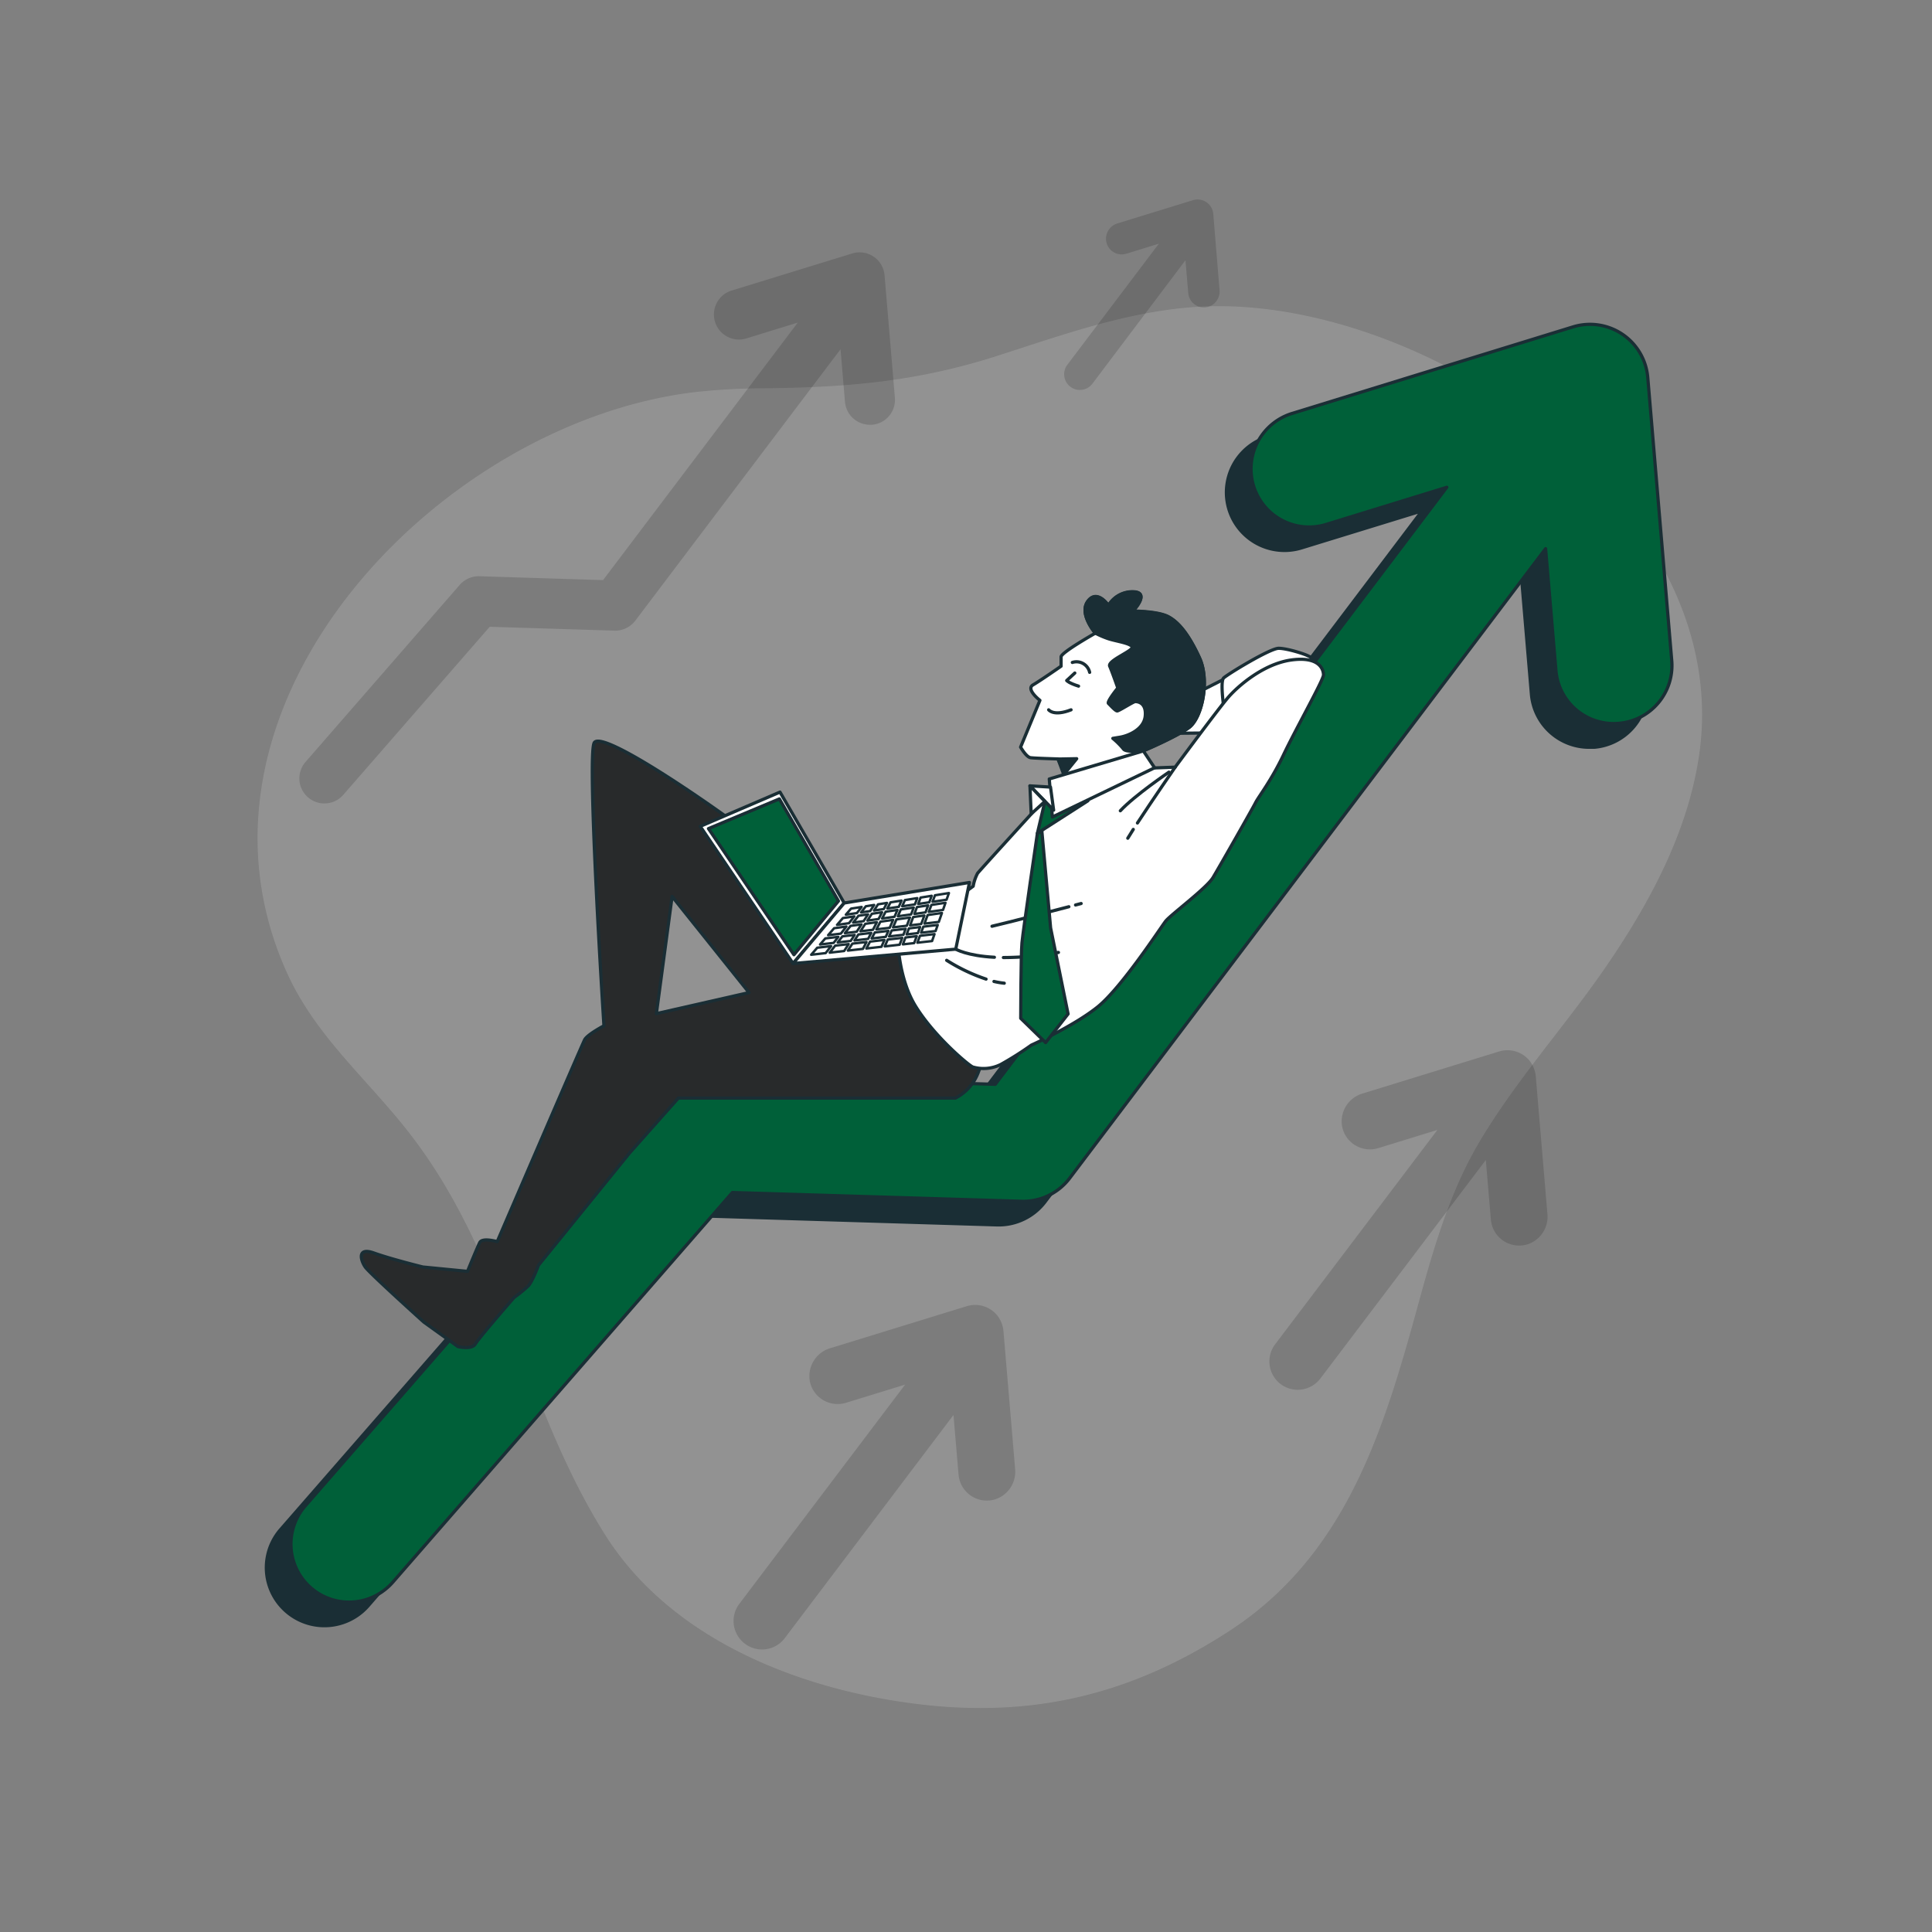 <svg xmlns="http://www.w3.org/2000/svg" viewBox="0 0 500 500"><rect x="0" y="0" width="500" height="500" fill="#808080" stroke="none"/><defs><style>.cls-1{opacity:0.24;}.cls-2{fill:#cecece;}.cls-3{opacity:0.15;}.cls-4{fill:#1a2e35;}.cls-10,.cls-4,.cls-5,.cls-6,.cls-7,.cls-8,.cls-9{stroke:#1a2e35;stroke-linecap:round;stroke-linejoin:round;}.cls-4,.cls-5,.cls-6,.cls-7,.cls-8{stroke-width:0.83px;}.cls-5{fill:#006039;}.cls-6{fill:#282a2b;}.cls-10,.cls-7{fill:#fff;}.cls-8,.cls-9{fill:none;}.cls-10,.cls-9{stroke-width:0.63px;}</style></defs><g id="OBJECTS"><g class="cls-1"><path class="cls-2" d="M197.82,100.49a169.1,169.1,0,0,0-17.45.93C113.67,109,43.14,182.67,74.23,251.67c7.41,16.45,20.72,27.47,31.62,41.45,24.8,31.8,29.75,70.84,50.81,104.16C173,423.11,203.87,436,233.06,440.4c31.73,4.84,58.43-1,85-18.25,29.83-19.35,39.72-50.88,48.61-83.29,4-14.57,8.16-29.59,15.84-42.72,9.61-16.45,22.82-30.85,33.54-46.59,11.15-16.36,20.72-34.32,23.65-53.93,9.35-62.81-65.7-115.74-123.3-116.38-20.39-.23-39.71,6.89-58.75,13C237.13,98.75,219.44,100.26,197.82,100.49Z"></path></g><path class="cls-3" d="M231.59,102.85l-2.67-31.61a6.48,6.48,0,0,0-8.37-5.64l-31.34,9.64A6.48,6.48,0,0,0,193,87.63l13.47-4.15-50.4,66.65-32-1a6.53,6.53,0,0,0-5.08,2.22L79.07,197.19a6.48,6.48,0,0,0,9.77,8.52l37.9-43.5,32.3,1a6.56,6.56,0,0,0,5.37-2.57l53.12-70.26L218.68,104a6.48,6.48,0,0,0,6.45,5.93l.56,0A6.47,6.47,0,0,0,231.59,102.85Z"></path><path class="cls-3" d="M400.47,314.18l-3-35.44a7.74,7.74,0,0,0-1.58-4.17,7.37,7.37,0,0,0-7.93-2.45L352.63,283a7.52,7.52,0,0,0-5.24,8.8,7.34,7.34,0,0,0,9.32,5.33l15.28-4.7-42,55.49A7.36,7.36,0,0,0,331.17,358h0a7.36,7.36,0,0,0,10.54-1.24l42.82-56.56,1.31,15.42a7.34,7.34,0,0,0,9.59,6.37A7.5,7.5,0,0,0,400.47,314.18Z"></path><path class="cls-3" d="M262.71,380.1l-3-35.44a7.67,7.67,0,0,0-1.58-4.17,7.37,7.37,0,0,0-7.93-2.45l-35.33,10.87a7.54,7.54,0,0,0-5.24,8.8,7.35,7.35,0,0,0,9.32,5.33l15.29-4.7-42.91,56.74a7.36,7.36,0,0,0,1.19,10.11h0A7.36,7.36,0,0,0,203.06,424l43.7-57.8,1.31,15.42a7.35,7.35,0,0,0,9.6,6.37A7.52,7.52,0,0,0,262.71,380.1Z"></path><path class="cls-3" d="M315.61,75,314,55.46a4.21,4.21,0,0,0-.88-2.3,4.07,4.07,0,0,0-4.38-1.35l-19.51,6a4.15,4.15,0,0,0-2.9,4.85,4.06,4.06,0,0,0,5.15,3l8.44-2.6-23.7,31.35a4.06,4.06,0,0,0,.66,5.58h0a4.07,4.07,0,0,0,5.83-.68L306.8,67.34l.72,8.51a4.07,4.07,0,0,0,4,3.72,4.23,4.23,0,0,0,1.26-.19A4.16,4.16,0,0,0,315.61,75Z"></path><path class="cls-4" d="M426.27,177.1l-6.21-73.3a15,15,0,0,0-19.39-13.09L328,113.07a15,15,0,0,0,8.84,28.72l31.21-9.6L251.2,286.72,177,284.47a15.07,15.07,0,0,0-11.79,5.15L72.63,395.83a15,15,0,1,0,22.66,19.74l87.88-100.85L258.05,317a15.09,15.09,0,0,0,12.44-6L393.66,148.14l2.67,31.49a15,15,0,0,0,14.95,13.76c.43,0,.86,0,1.29,0A15,15,0,0,0,426.27,177.1Z"></path><path class="cls-5" d="M432.65,171l-6.21-73.3a15,15,0,0,0-19.39-13.09L334.38,107a15,15,0,1,0,8.83,28.72l31.22-9.61L257.58,280.62l-74.24-2.25a15,15,0,0,0-11.78,5.15L79,389.73a15,15,0,1,0,22.66,19.74l87.87-100.85,74.88,2.27a15.09,15.09,0,0,0,12.44-6L400,142l2.67,31.49a15,15,0,0,0,15,13.76q.64,0,1.29-.06A15,15,0,0,0,432.65,171Z"></path><path class="cls-6" d="M234.68,239.58l-13.89-.81L215.11,237s-13.35-15.61-24.88-24-34.39-23.76-36.42-20.82,2.49,73.29,2.49,73.29-4.3,2.26-5,3.62-22.62,52.25-22.62,52.25-3.84-1.13-4.52.23-3.17,7.46-3.17,7.46l-11.54-1.13s-8.14-2-12.66-3.62-3.4,2-2.27,3.62,15.16,14.25,15.16,14.25l8.82,6.34s3.62.9,4.53-.68,10-12,10-12a41.16,41.16,0,0,0,3.62-2.94c1.13-1.13,2.71-5.43,2.71-5.43l23.53-29,12.66-14.25h71.71a12.35,12.35,0,0,0,5.88-6.56l1.81-4.75Zm-64.81,22.75L173.94,232l19.91,24.88Z"></path><path class="cls-7" d="M322,173.1l-15.73,8-4.07,8.69,19.43-.18s4.81-10.36,5-13.51S322,173.1,322,173.1Z"></path><path class="cls-7" d="M316.67,182.7s-.9-6.33,0-7.23,12-7.69,14.25-7.69,8.14,1.81,8.37,2.48a19.14,19.14,0,0,1,.68,3.85c0,.9-6.79,6.33-7.69,7.46S316.67,182.7,316.67,182.7Z"></path><path class="cls-7" d="M295.58,198.86l8.55-.32s11.45-15.49,13.87-18.23,9-8.55,16.29-9.52,8.23,2.58,8.23,3.87-7.1,13.88-10.32,20.65-6.45,10.81-7.26,12.42-9.36,16.62-11,19.36-11,9.68-12.26,11.29S290.26,255.64,284,260.64s-17.1,9.84-17.1,9.84a83.54,83.54,0,0,1-7.9,5,10,10,0,0,1-7.26.65c-1.13-.49-10-7.91-14.84-15.81s-4.84-19.68-4.52-20.81,3.07-2.9,3.87-3.07,9-2.25,9-2.25l6.61-4.84A11.39,11.39,0,0,1,253,226c.64-.81,13.87-15.32,13.87-15.32l5-5.81,11.78-3.07Z"></path><path class="cls-8" d="M259.68,247.81a79.62,79.62,0,0,0,14.24-1.32"></path><path class="cls-8" d="M247.35,245.64s2.89,1.72,10,2.1"></path><path class="cls-8" d="M257.24,254a20.82,20.82,0,0,0,2.66.45"></path><path class="cls-8" d="M245,248.53a47,47,0,0,0,10.19,4.86"></path><path class="cls-8" d="M276.62,234.66c-5.09,1.33-15,3.9-19.89,5.05"></path><path class="cls-8" d="M279.8,233.83l-1.45.38"></path><path class="cls-8" d="M293.29,214.65c-.56.87-1,1.65-1.42,2.28"></path><path class="cls-8" d="M304.13,198.54s-5.88,8.51-9.76,14.45"></path><path class="cls-8" d="M302.52,199.83s-8.87,6-12.58,10"></path><path class="cls-7" d="M283.48,163.86s-8.87,5-8.87,6.13v2.42s-5.32,3.71-7.26,4.84,1.78,4,1.78,4l-5,12.1s1.45,2.58,2.58,2.74,7.1.32,7.1.32l2.09,5.65,21-4.36-1-3.39s8.39-3.54,11.78-6,5.48-12.1,2.74-18.07-5.32-9.19-8.06-10.65-9.2-1.45-9.2-1.45,4.68-4.84.16-5a7.17,7.17,0,0,0-6.45,3.55s-2.9-4.36-5.32-1.13S283.48,163.86,283.48,163.86Z"></path><polygon class="cls-4" points="273.81 196.44 278.65 196.35 275.55 200.18 273.81 196.44"></polygon><path class="cls-8" d="M277.52,171.44A3.49,3.49,0,0,1,282,174"></path><path class="cls-8" d="M278.16,174.18l-2.1,1.94s.49.64,3.07,1.45"></path><path class="cls-8" d="M271.39,183.7s1.29,1.77,5.8,0"></path><path class="cls-4" d="M302.36,159.66c-2.75-1.45-9.2-1.45-9.2-1.45s4.68-4.84.16-5a7.17,7.17,0,0,0-6.45,3.55s-2.9-4.36-5.32-1.13,1.93,8.23,1.93,8.23a23.34,23.34,0,0,0,3.39,1.45c1.94.64,5.65,1.13,6.13,2.1s-6.45,3.54-5.81,5,2.1,5.64,2.1,5.64-2.9,3.55-2.42,4,1.78,1.94,2.26,1.94,4.19-2.42,4.68-2.42,2.9.16,2.58,3.71-4.52,5.16-6.45,5.49l-1.94.32a20.46,20.46,0,0,1,2.74,2.74c.65,1,5.16.48,5.16.48s8.39-3.54,11.78-6,5.48-12.1,2.74-18.07S305.1,161.12,302.36,159.66Z"></path><path class="cls-5" d="M268.48,215.64s-3.71,25.16-4,28.39-.32,19.51-.32,19.51l6.45,6.29,5.81-7.42-4.52-22.26-2.26-25Z"></path><polygon class="cls-5" points="270.42 207.41 268.48 215.64 281.55 207.25 270.42 207.41"></polygon><polygon class="cls-7" points="295.9 194.34 271.55 201.6 272.35 211.44 298.81 198.7 295.9 194.34"></polygon><polygon class="cls-7" points="271.87 203.7 266.55 203.38 272.68 209.67 271.87 203.7"></polygon><polygon class="cls-7" points="266.55 203.38 266.87 210.64 270.42 207.41 266.55 203.38"></polygon><polygon class="cls-7" points="201.86 204.99 181.22 213.86 205.25 249.35 218.48 233.7 201.86 204.99"></polygon><polygon class="cls-5" points="201.7 206.76 183.35 214.44 205.47 247.09 216.99 233.18 201.7 206.76"></polygon><polygon class="cls-7" points="218.48 233.7 250.9 228.38 247.35 245.64 205.25 249.35 218.48 233.7"></polygon><polygon class="cls-9" points="236.77 234.06 237.39 232.43 234.19 232.94 233.49 234.55 236.77 234.06"></polygon><polygon class="cls-10" points="216.79 243.9 220.16 243.51 221.18 241.95 218.01 242.33 216.79 243.9"></polygon><polygon class="cls-9" points="237.32 234.74 236.64 236.53 239.53 236.12 240.2 234.31 237.32 234.74"></polygon><polygon class="cls-9" points="239.25 239.03 242.96 238.59 243.77 236.28 240.08 236.81 239.25 239.03"></polygon><polygon class="cls-10" points="226.94 238.66 223.94 239.08 222.69 241.01 225.91 240.63 226.94 238.66"></polygon><polygon class="cls-10" points="228.72 235.26 229.55 233.67 227.23 234.04 226.19 235.64 228.72 235.26"></polygon><polygon class="cls-10" points="225.48 241.44 222.15 241.84 221.14 243.39 224.67 242.98 225.48 241.44"></polygon><polygon class="cls-10" points="222.96 239.22 220.12 239.62 218.66 241.5 221.71 241.13 222.96 239.22"></polygon><polygon class="cls-9" points="240.5 233.51 241.12 231.83 238.25 232.29 237.62 233.94 240.5 233.51"></polygon><polygon class="cls-10" points="211.5 245.27 209.93 247.09 213.68 246.66 215.09 244.85 211.5 245.27"></polygon><polygon class="cls-10" points="229.75 243.15 228.98 244.93 232.82 244.49 233.5 242.72 229.75 243.15"></polygon><polygon class="cls-10" points="220.6 244.21 219.43 246.01 223.32 245.57 224.25 243.79 220.6 244.21"></polygon><polygon class="cls-9" points="233.66 244.4 236.58 244.07 237.25 242.28 234.34 242.62 233.66 244.4"></polygon><polygon class="cls-9" points="240.37 236 244.05 235.49 244.69 233.64 241.05 234.19 240.37 236"></polygon><polygon class="cls-10" points="231.49 237.26 232.26 235.49 229.2 235.95 228.28 237.71 231.49 237.26"></polygon><polygon class="cls-10" points="221.09 237.16 218.14 237.59 216.62 239.36 219.71 238.92 221.09 237.16"></polygon><polygon class="cls-10" points="232.61 234.68 233.31 233.07 230.47 233.53 229.64 235.12 232.61 234.68"></polygon><polygon class="cls-10" points="220.79 238.77 223.5 238.39 224.65 236.63 222.17 237 220.79 238.77"></polygon><polygon class="cls-9" points="238.12 239.92 235.23 240.27 234.64 241.82 237.54 241.49 238.12 239.92"></polygon><polygon class="cls-9" points="242.68 239.38 238.96 239.82 238.38 241.39 242.13 240.95 242.68 239.38"></polygon><polygon class="cls-9" points="239.23 236.93 236.34 237.33 235.53 239.48 238.41 239.13 239.23 236.93"></polygon><polygon class="cls-10" points="224.49 238.25 227.37 237.84 228.28 236.09 225.64 236.48 224.49 238.25"></polygon><polygon class="cls-10" points="216.14 244.73 214.73 246.55 218.46 246.12 219.63 244.33 216.14 244.73"></polygon><polygon class="cls-9" points="241.35 233.38 244.97 232.84 245.58 231.12 241.97 231.7 241.35 233.38"></polygon><polygon class="cls-9" points="238.09 242.18 237.42 243.97 241.22 243.54 241.85 241.74 238.09 242.18"></polygon><polygon class="cls-10" points="221.76 236.3 222.99 234.72 220.25 235.15 218.9 236.72 221.76 236.3"></polygon><polygon class="cls-10" points="225.16 243.69 224.22 245.47 228.12 245.03 228.89 243.25 225.16 243.69"></polygon><polygon class="cls-10" points="231.14 238.07 227.85 238.53 226.81 240.52 230.25 240.11 231.14 238.07"></polygon><polygon class="cls-9" points="234.38 240.37 230.77 240.8 230.1 242.35 233.8 241.92 234.38 240.37"></polygon><polygon class="cls-10" points="216.96 242.46 213.59 242.86 212.23 244.43 215.74 244.02 216.96 242.46"></polygon><polygon class="cls-9" points="235.49 237.45 232.01 237.94 231.12 240 234.68 239.58 235.49 237.45"></polygon><polygon class="cls-10" points="229.91 240.91 226.39 241.33 225.58 242.88 229.24 242.45 229.91 240.91"></polygon><polygon class="cls-9" points="236.47 234.87 233.13 235.36 232.37 237.13 235.79 236.65 236.47 234.87"></polygon><polygon class="cls-10" points="219.05 239.78 215.87 240.22 214.32 242.02 217.61 241.62 219.05 239.78"></polygon><polygon class="cls-10" points="225.2 235.78 226.23 234.2 224.08 234.54 222.84 236.14 225.2 235.78"></polygon></g></svg>